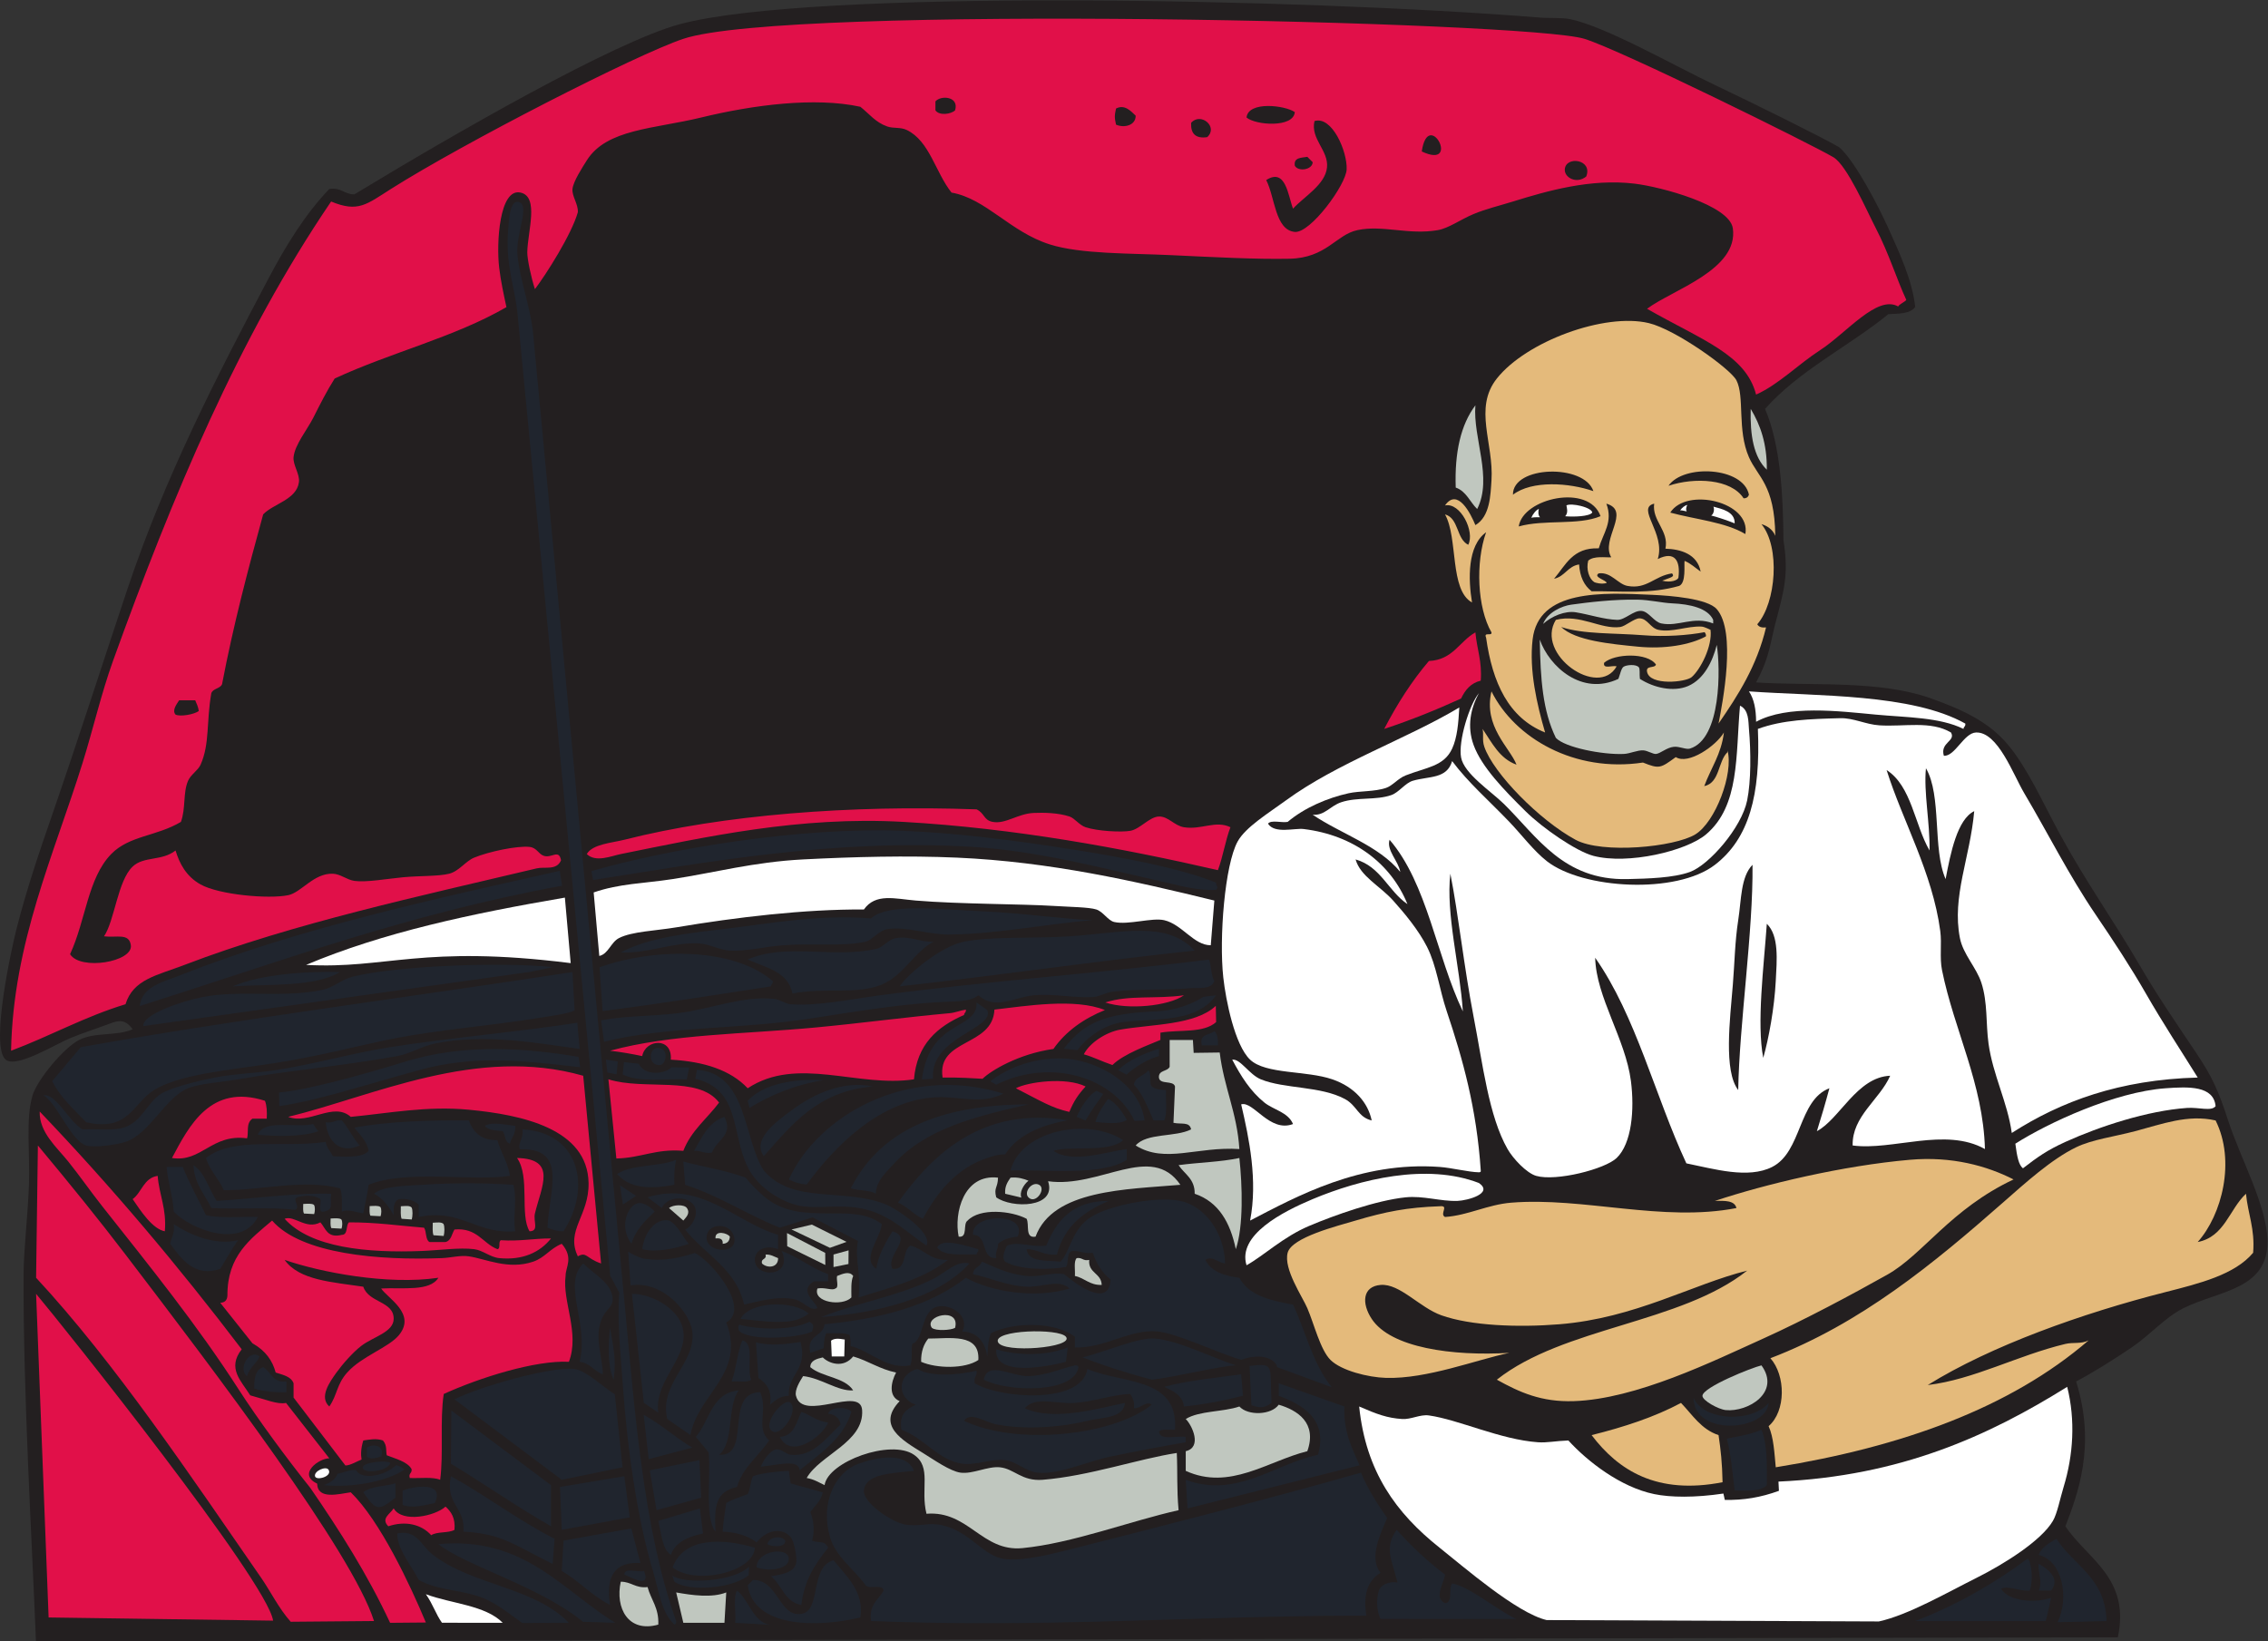 <?xml version="1.0" encoding="UTF-8" standalone="no"?>
<svg
   xmlns:dc="http://purl.org/dc/elements/1.1/"
   xmlns:cc="http://creativecommons.org/ns#"
   xmlns:rdf="http://www.w3.org/1999/02/22-rdf-syntax-ns#"
   xmlns:svg="http://www.w3.org/2000/svg"
   xmlns="http://www.w3.org/2000/svg"
   viewBox="0 0 782 565.96"
   height="565.96"
   width="782"
   xml:space="preserve"
   id="svg2"
   version="1.1"><rect x="0" y="0" width="782" height="565.96" fill="#333333" stroke="none"/><defs
     id="defs6" /><g
     transform="matrix(1.333,0,0,-1.333,0,565.96)"
     id="g10"><g
       transform="scale(0.1)"
       id="g12"><path
         id="path14"
         style="fill:#231f20;fill-opacity:1;fill-rule:evenodd;stroke:none"
         d="m 5370.19,672.148 c 52.58,-168.418 2.65,-294.394 -27.76,-374.589 56.39,-84.746 168.41,-133.477 135.59,-287.207 L 92.981,0 c -9.816,254.551 -33.363,639.98 -31.973,949.629 0.285,63.921 10.793,148.031 13.875,231.251 2.977,80.6 -9.016,170.43 9.254,231.23 12.195,40.62 80.547,122.89 120.234,143.38 41.059,21.17 97.363,9.37 138.742,27.73 -23.156,31.58 -41.05,21.19 -73.992,9.26 -25.094,-9.1 -57.226,-19.8 -87.871,-32.36 -38.699,-15.92 -138.668,-78.32 -166.488,-55.53 -41.41,33.96 16.207,292.34 27.75,337.62 27.348,107.24 61.301,205.84 92.5,295.98 69.937,202.22 130.828,393.53 194.222,582.71 98.442,293.74 230.926,550.14 365.352,804.71 44.977,85.15 95.691,167.44 157.246,231.23 30.981,4.78 38.473,-13.95 64.738,-13.87 253.29,153.67 671.17,394.49 842.25,440.33 339.62,91.02 1602.03,67 2223.95,17.03 27.16,-2.19 57.19,0.32 78.62,-4.14 91.79,-18.99 267.48,-119.65 375.07,-170.64 94.11,-44.59 278.14,-135.62 320.85,-160.7 40.6,-34.96 101.04,-151.5 127.27,-209.75 29.57,-65.65 62.03,-135.68 69.38,-203.49 -14.2,-19.36 -49.19,-16.9 -69.38,-18.5 -103.82,-84.25 -230.76,-145.38 -319.09,-245.11 41.04,-95.46 46.67,-228.85 47.62,-339.23 14.25,-92.15 1.71,-128.98 -23.34,-224.99 -13.88,-60.94 -18.02,-88.27 -47.41,-143.37 147.53,-9.43 318.85,6.68 453.21,-41.61 79.14,-28.43 148.47,-59.59 198.87,-120.25 50.66,-60.95 90.08,-150.4 134.11,-231.23 67.13,-123.24 140.14,-225.31 208.12,-342.24 44.2,-76.04 92.64,-146.23 143.37,-221.97 42,-62.74 57.89,-97.72 83.25,-175.75 32.07,-98.67 99.13,-217.89 101.73,-309.86 3.63,-127.93 -126.92,-130.547 -217.34,-175.742 -47.73,-23.828 -87.77,-70.606 -134.13,-101.738 -49.33,-33.125 -96.15,-62.676 -143.36,-87.872 v 0" /><path
         id="path16"
         style="fill:#ffffff;fill-opacity:1;fill-rule:evenodd;stroke:none"
         d="m 5730.91,1384.36 c -10.5,-14.28 -43.28,-2.47 -74,-4.63 -101.66,-7.15 -225.29,-47.39 -314.48,-87.85 -47.29,-21.49 -71.47,-38.77 -109.86,-68.31 -10.9,8.6 -15.32,30.36 -19.63,63.68 85.22,54.16 256.76,133.77 388.48,143.36 60.25,4.37 124.15,6.75 129.49,-46.25 v 0" /><path
         id="path18"
         style="fill:#ffffff;fill-opacity:1;fill-rule:evenodd;stroke:none"
         d="m 5684.67,1458.36 c -202.69,-5.43 -354.29,-61.95 -480.97,-143.38 -10.84,78.95 -48.94,150.22 -60.13,231.25 -7.25,52.52 -1.76,105.57 -18.49,157.23 -12.81,39.53 -47.26,73.65 -55.5,115.62 -21.22,107.91 26.22,207.25 37,328.36 -43.75,-21.01 -61.23,-108.32 -74.01,-175.74 -34.29,78.24 -9.5,215.57 -50.86,286.73 -6.23,-61.74 10.6,-140.44 9.26,-212.73 -38.96,67.43 -46.24,166.5 -111.02,208.11 41.25,-131.33 118.69,-265.27 138.75,-416.23 4.49,-33.75 -2.09,-68.69 4.63,-101.74 31.71,-156.15 106.36,-293.89 110.99,-462.48 -102.26,57.36 -239.48,-4.67 -342.23,9.26 -1.59,76.13 69.67,117.99 97.12,180.37 -86.08,-3.44 -130.9,-112.56 -189.61,-143.38 11.41,36.37 22.33,73.26 32.37,111 -80.88,-30.92 -70.74,-164.36 -147.99,-203.5 -62.3,-31.54 -150.35,-5.18 -221.99,9.26 -81.26,174.63 -130.35,381.44 -235.85,531.83 2.41,-102.05 78.47,-209.72 92.49,-319.1 9.52,-74.26 2.17,-161.29 -36.99,-198.87 -30.11,-28.88 -156.57,-61.07 -208.13,-46.23 -24.9,7.17 -59.88,44.65 -73.99,69.36 -48.65,85.14 -63.98,218.81 -87.86,342.23 -25.29,130.78 -38.87,262.96 -60.13,370 -12.12,-103.85 24.88,-240.75 32.36,-356.12 -68.41,142.78 -91.8,330.57 -189.6,443.99 -8.6,-27.21 22.65,-54.38 27.75,-83.26 -56.26,68.61 -152.08,97.65 -226.62,147.99 31.06,-2.7 44.92,22.68 74.01,32.38 41.4,13.79 89.73,4.54 129.49,18.49 19.74,6.93 35.92,31.28 55.49,37 42.76,12.5 87.9,4.14 101.75,50.87 42.43,-56.56 92.62,-99.47 147.99,-157.24 31.12,-32.48 62.98,-75.08 97.12,-101.74 92.43,-72.19 334.6,-86.27 434.71,-9.26 88.07,67.76 118.34,180.71 111.01,351.49 64.72,23.59 135.15,25.66 212.74,27.75 34.63,0.93 66.01,-16.23 101.73,-18.51 64.3,-4.07 132.27,12.66 185,-18.5 13.07,-22.72 -28.63,-25.47 -18.5,-60.11 28.52,-2.72 51.77,59 83.23,60.11 56.58,2.01 96.01,-108.59 124.87,-157.23 61.26,-103.28 114.96,-211.37 184.99,-314.47 45.47,-66.95 90.61,-135.72 129.51,-203.5 44.12,-76.91 93.01,-151.19 134.11,-217.36 z m -1091.45,249.73 c 2.79,53.92 9.01,116.81 -23.12,147.98 -7.81,-110.52 -26.59,-257.36 -9.24,-346.85 14.56,51.15 28.81,129.76 32.36,198.87 z m -60.11,300.6 c -30.72,-31.4 -28.59,-89.47 -37,-143.36 -8.62,-55.21 -9.26,-110.15 -13.88,-166.5 -7.41,-90.67 -24.23,-223.32 13.88,-272.85 2.87,170.78 38.89,410.04 37,582.71 v 0" /><path
         id="path20"
         style="fill:#20252e;fill-opacity:1;fill-rule:evenodd;stroke:none"
         d="M 5448.81,52.441 5322.4,49.453 c 30.89,65.625 11.33,159.551 -49.33,174.102 8.69,20.586 27.55,31.035 46.25,41.621 44.75,-69.317 126.96,-101.192 129.49,-212.735 v 0" /><path
         id="path22"
         style="fill:#ffffff;fill-opacity:1;fill-rule:evenodd;stroke:none"
         d="m 3515.66,607.402 c 46.65,-20.234 72.63,-29.843 111,-32.363 23.37,-1.523 46.52,12.441 69.38,9.238 76.56,-10.703 185.01,-62.578 282.1,-69.375 24.25,-1.679 43.95,3.301 78.62,4.629 49.33,-54.082 134.69,-120.703 222,-138.73 41.87,-8.653 104.95,-9.649 179.04,1.426 l 3.62,-16.426 c 48.77,-0.996 92.72,6.25 139.99,23.476 l -1.2,23.887 c 315.79,14.121 543.73,118.359 746.85,245.117 21.58,-86.386 15.9,-176.465 -9.25,-258.984 -9.44,-30.938 -16.44,-68.633 -27.75,-87.871 C 5279.91,260.078 5183.95,199.727 5111.19,163.438 5037.54,126.68 4935.06,67.578 4859.88,51.348 l -859.31,3.555 C 3922.99,73.125 3784.44,193.906 3723.78,242.051 3610.68,331.836 3532.9,439.199 3515.66,607.402 v 0" /><path
         id="path24"
         style="fill:#20252e;fill-opacity:1;fill-rule:evenodd;stroke:none"
         d="m 5305.43,131.055 c -10.78,0 -21.58,0 -32.36,0 11.25,21.855 -1.77,43.398 0,69.375 22.29,-11.641 57.88,-38.028 32.36,-69.375 v 0" /><path
         id="path26"
         style="fill:#20252e;fill-opacity:1;fill-rule:evenodd;stroke:none"
         d="m 5305.43,112.559 c -4.48,-20.176 -8.6,-40.723 -13.87,-60.118 h -337.6 c 109.02,42.051 204.65,97.5 291.34,161.856 11.67,-15.723 13.25,-62.227 4.63,-83.242 -26.74,-2.207 -54.68,14.297 -73.98,4.629 21.01,-32.832 87.6,-37.461 129.48,-23.125 v 0" /><path
         id="path28"
         style="fill:#ffffff;fill-opacity:1;fill-rule:evenodd;stroke:none"
         d="m 5083.46,2374.05 c 1.3,-7.47 -4.37,-7.96 -4.63,-13.87 -61.6,30.39 -146.69,29.51 -226.61,36.99 -96.27,9.01 -228.34,25.63 -309.86,-18.49 -0.09,32.28 -5.42,59.33 -18.5,78.61 177.93,-12.83 420.34,-5.42 559.6,-83.24 v 0" /><path
         id="path30"
         style="fill:#20252e;fill-opacity:1;fill-rule:evenodd;stroke:none"
         d="m 4574.73,616.66 c -4.89,-73.574 -194.5,-87.851 -194.24,13.867 25.7,-61.933 153.17,-65.097 194.24,-13.867 v 0" /><path
         id="path32"
         style="fill:#c0c7bf;fill-opacity:1;fill-rule:evenodd;stroke:none"
         d="m 4570.1,3030.76 c -33.93,32.35 -43.62,88.94 -41.62,157.24 24.95,-41.36 42.29,-90.28 41.62,-157.24 v 0" /><path
         id="path34"
         style="fill:#c0c7bf;fill-opacity:1;fill-rule:evenodd;stroke:none"
         d="m 4556.23,713.77 c 50.57,-69.786 -34.79,-121.348 -92.49,-115.606 -18.78,1.856 -60.65,24.785 -60.13,36.992 0.97,22.305 128.73,73.223 152.62,78.614 v 0" /><path
         id="path36"
         style="fill:#20252e;fill-opacity:1;fill-rule:evenodd;stroke:none"
         d="m 4570.1,403.926 c -15.26,-17.11 -50.67,-14.063 -83.24,-13.887 -4.63,37.656 -9.63,95.195 -20.23,134.121 21.34,5.117 57.95,8.985 89.6,23.125 15.29,-37.109 14.38,-90.449 13.87,-143.359 v 0" /><path
         id="path38"
         style="fill:#ffffff;fill-opacity:1;fill-rule:evenodd;stroke:none"
         d="m 4486.95,2891.92 c -18.65,7.56 -40.2,14.8 -60.84,20.37 6.38,2.92 9.14,15.89 5.87,22.87 21.38,-5.82 56.05,-12.88 54.97,-43.24 v 0" /><path
         id="path40"
         style="fill:#c0c7bf;fill-opacity:1;fill-rule:evenodd;stroke:none"
         d="m 3982.77,2591.41 c 24.74,-70.27 109.01,-146.48 203.48,-101.74 4.84,13.79 7.62,27.58 13.36,31.34 7.54,4.95 31.84,7.16 39.27,-1.2 3.72,-4.18 1.31,-17.04 2.88,-30.14 36.3,-23.4 87.48,-34.65 124.86,-18.5 40.91,17.69 63.28,63.52 73.99,106.37 9.62,-59.22 12.18,-243.19 -69.36,-268.24 -10.25,-3.15 -26.61,6.05 -41.63,4.63 -18.7,-1.78 -34.41,-17.32 -46.25,-18.5 -7.49,-0.75 -21.62,8.52 -32.37,9.25 -15.52,1.06 -34.36,-8.49 -50.86,-9.25 -54.33,-2.48 -152.34,16.52 -175.75,41.62 -33.9,69.9 -39.79,150.55 -41.62,254.36 v 0" /><path
         id="path42"
         style="fill:#c0c7bf;fill-opacity:1;fill-rule:evenodd;stroke:none"
         d="m 4431.37,2633.04 c -51.37,20.01 -89.41,-9.26 -134.11,0 -19.16,3.96 -32.16,30.4 -50.89,32.37 -21.08,2.21 -43.03,-23.83 -63.28,-23.12 -35.38,1.23 -69.32,13.3 -106.79,19.53 -27.79,4.61 -62.75,-9.91 -84.92,-30.07 11.65,30.16 48.63,46.46 72.35,49.78 46.5,6.51 111.48,14.08 171.56,13.02 32.58,-0.57 63.73,-8.41 89.7,-9.53 46.69,-2.01 92.67,-12.43 106.38,-42.73 0,-3.09 0,-6.17 0,-9.25 v 0" /><path
         id="path44"
         style="fill:#ffffff;fill-opacity:1;fill-rule:evenodd;stroke:none"
         d="m 4118.61,2920.02 c -6.79,-10.37 -47.84,-11.68 -70.02,-9.72 8.75,9.33 3.83,22.83 3.17,28.14 13.01,6.86 64.81,-4.8 66.85,-18.42 v 0" /><path
         id="path46"
         style="fill:#20252e;fill-opacity:1;fill-rule:evenodd;stroke:none"
         d="m 3922.45,57.656 -351.77,0.391 c -10.52,21.582 -10.55,52.422 -4.13,73.008 4.22,13.535 24.26,24.863 48.04,21.113 -12.65,54.727 -36.14,89.336 -1.81,136.133 37.9,-42.285 79.27,-81.074 124.89,-115.625 -2.76,-23.36 -29.64,-59.668 0,-73.985 21.74,1.368 8.06,38.164 18.49,50.86 45.28,-7.461 119.01,-71.094 166.29,-91.895 v 0" /><path
         id="path48"
         style="fill:#ffffff;fill-opacity:1;fill-rule:evenodd;stroke:none"
         d="m 3224.31,972.754 c -24,78.126 92.75,138.266 171.11,171.116 122.13,51.21 294.48,93.94 430.11,41.64 38.55,-27.01 -29.98,-45.35 -55.5,-46.27 -43.6,-1.54 -88.47,13.92 -134.11,9.26 -75.65,-7.76 -183.62,-46 -249.74,-74.01 -67.29,-28.47 -116.62,-76.521 -161.87,-101.736 v 0" /><path
         id="path50"
         style="fill:#ffffff;fill-opacity:1;fill-rule:evenodd;stroke:none"
         d="m 3830.16,1217.87 c 0.85,-3.94 -1.81,-4.35 -4.63,-4.63 -26.17,0.41 -70.67,11.62 -101.75,13.87 -204.95,14.92 -369.71,-76.09 -490.22,-138.73 19.96,103.26 -2.23,211.33 -23.12,300.6 31.5,9.5 73.75,-73.92 134.11,-50.87 -12.75,30.74 -51.01,36.89 -73.98,55.5 -36.8,29.79 -60.68,68.28 -83.26,110.98 20.8,3.11 43.85,-38.52 74,-50.86 60.99,-24.96 154.57,-17.01 217.36,-50.88 31.77,-17.13 33.72,-47.03 69.39,-55.49 -9.52,45.86 -43.87,86.37 -101.75,106.37 -67.49,23.3 -172.21,12.54 -212.75,50.86 -39.49,37.34 -62.85,153.18 -69.38,212.75 -11.19,102.45 3.92,291.18 37.02,351.49 20.49,37.34 79.95,73.51 124.85,106.36 133.07,97.33 310.88,158.19 448.61,240.48 -2.28,-40.67 -5.4,-78.02 -18.5,-106.37 -21.32,-46.1 -65.71,-48.11 -120.24,-69.36 -19.63,-7.65 -33.84,-26.66 -50.87,-32.38 -30.53,-10.25 -67.38,-7.29 -97.12,-13.87 -52.99,-11.75 -112.77,-36.56 -157.25,-74 -15.57,-2.92 -42.95,5.96 -50.88,-4.62 17.33,-27 68.22,-10.89 92.51,-13.88 130.26,-15.98 226.01,-90 268.24,-194.24 -49.65,33.62 -69.18,97.33 -134.12,115.63 12.08,-43.63 63.25,-68.62 97.12,-106.37 29.18,-32.56 65.64,-76.19 87.86,-120.25 24.65,-48.91 31.38,-108.48 50.86,-166.49 41.58,-123.77 77.17,-250.92 87.89,-411.6 v 0" /><path
         id="path52"
         style="fill:#c0c7bf;fill-opacity:1;fill-rule:evenodd;stroke:none"
         d="m 3381.55,491.797 c -102.63,-25.664 -200.94,-102.734 -314.49,-50.879 0,16.953 0,33.906 0,50.879 42.89,10 16.83,66.777 0,83.242 35.33,21.719 96.26,17.832 138.75,32.363 22.47,-24.57 82.82,-22.207 101.75,4.629 48.32,-14.121 100,-46.933 73.99,-120.234 v 0" /><path
         id="path54"
         style="fill:#c0c7bf;fill-opacity:1;fill-rule:evenodd;stroke:none"
         d="m 3205.81,1273.36 c -109.44,7.19 -192.29,-38.24 -268.23,9.26 28.57,33.08 102.5,20.84 143.37,41.62 -4.04,20.62 -24.65,12.42 -45.63,16.99 l 4,94 c -4.56,17 -39.48,3.68 -41.61,23.13 -1.38,19.86 21.93,15.04 27.74,27.73 v 69.38 h 60.12 l 2.02,-33.28 67.35,0.92 c 10.67,-89.54 44.9,-155.51 50.87,-249.75 v 0" /><path
         id="path56"
         style="fill:#20252e;fill-opacity:1;fill-rule:evenodd;stroke:none"
         d="m 3150.31,1541.6 c -13.86,0 -27.74,0 -41.62,0 -7.83,30.96 20.75,25.51 32.38,36.99 8.02,-7.38 10.02,-20.82 9.24,-36.99 v 0" /><path
         id="path58"
         style="fill:#ffffff;fill-opacity:1;fill-rule:evenodd;stroke:none"
         d="m 3131.82,1800.59 c -43.67,-0.45 -74.05,53.88 -120.25,64.74 -31.68,7.42 -92.93,-12.93 -129.48,-4.63 -16.18,3.68 -28.42,26.57 -46.25,32.39 -18.91,6.17 -69.02,6.54 -111,9.23 -78.31,5.04 -244.02,4.52 -356.1,13.89 -53.7,4.49 -104.06,19.75 -134.11,-23.12 -153.21,1.03 -331.84,-20.32 -485.6,-46.25 -51.85,-8.75 -114.83,-10.57 -148,-27.76 -21.19,-10.97 -27.26,-40.94 -50.86,-46.23 l -14.54,164.32 c 67.2,23.22 128.95,23.01 204.14,34.53 108.47,16.64 210.07,44.34 337.62,50.88 132.36,6.8 268.5,10.31 397.72,4.63 241.42,-10.63 459.56,-60.53 665.96,-111 -3.06,-38.57 -6.21,-77.05 -9.25,-115.62 v 0" /><path
         id="path60"
         style="fill:#c0c7bf;fill-opacity:1;fill-rule:evenodd;stroke:none"
         d="m 3048.56,339.16 c -124.77,-27.871 -274.38,-85.488 -403.72,-98.086 -105.06,-10.254 -139.82,97.696 -248.35,88.848 -16.31,65.176 14.25,120.293 -32.38,152.617 -59.66,41.367 -222.45,-17.754 -231.23,-78.613 -14.56,7.012 -27.75,15.41 -46.25,18.496 33.79,60.195 148.97,92.324 143.37,175.742 -4.29,63.926 -153.82,-32.207 -171.12,36.992 -3.83,15.332 10.2,37.617 18.51,50.879 47.48,-5.312 89.45,-39.531 129.49,-36.992 -22.38,34.648 -80.2,33.867 -111,60.117 -0.02,16.973 16.19,21.524 32.36,25.215 15.54,-15.723 53.46,-28.984 78.64,2.52 39.42,-11.446 68.64,-33.106 110.99,-41.622 -13.18,-24.707 -20.45,-61.601 9.24,-74.003 -60.09,-63.028 5.6,-100.45 60.14,-134.102 28.73,-17.734 70.13,-47.09 97.11,-50.879 31.34,-4.394 70.26,16.953 101.74,13.867 37.57,-3.672 56.5,-36.758 110.99,-32.363 120.27,9.687 247.34,54.16 346.86,69.375 2.31,-51.641 -0.4,-92.656 4.61,-148.008 v 0" /><path
         id="path62"
         style="fill:#c0c7bf;fill-opacity:1;fill-rule:evenodd;stroke:none"
         d="m 2849.71,921.895 c -31.9,-1.075 -43.66,17.988 -69.37,23.125 1.26,15.683 -3.58,37.48 4.62,46.23 14.6,2.266 16.33,-8.32 32.38,-4.629 -2.78,-35.137 31.27,-33.457 32.37,-64.726 v 0" /><path
         id="path64"
         style="fill:#20252e;fill-opacity:1;fill-rule:evenodd;stroke:none"
         d="m 2826.58,1865.33 c -122.13,-9.43 -248.63,-36.4 -374.6,-36.99 -50.28,-0.23 -109.01,21.66 -157.23,13.87 -21.27,-3.44 -39.07,-28.5 -55.51,-32.37 -54.98,-13.02 -139.45,-3.55 -212.73,-9.25 -49.15,-3.83 -97.83,-16.29 -138.74,-13.87 -26.19,1.54 -52.73,16.85 -78.62,18.49 -67.86,4.3 -135.4,-27.32 -203.49,-23.12 72.6,38.22 167.93,48.73 263.61,60.12 123.61,14.7 247.37,38.55 383.86,27.75 43.12,40.53 178.17,23.26 286.73,18.5 106.2,-4.67 215.11,-20.57 286.72,-23.13 v 0" /><path
         id="path66"
         style="fill:#c0c7bf;fill-opacity:1;fill-rule:evenodd;stroke:none"
         d="m 2757.22,787.773 c 22.37,-28.183 -162.85,-43.574 -175.74,-13.886 -13.84,31.875 157.75,36.543 175.74,13.886 v 0" /><path
         id="path68"
         style="fill:#ffffff;fill-opacity:1;fill-rule:evenodd;stroke:none"
         d="m 2183.75,736.895 c -10.79,0 -21.58,0 -32.37,0 l -1.69,40.781 c 7.74,6.133 18.44,5.957 35.31,2.949 l -1.25,-43.73 v 0" /><path
         id="path70"
         style="fill:#20252e;fill-opacity:1;fill-rule:evenodd;stroke:none"
         d="m 2142.13,931.133 c -12.33,0 -24.67,0 -37,0 -41.03,-25 6.67,-54.278 9.25,-69.356 -19.44,-9.16 -34.36,17.793 -60.13,23.125 -44.04,9.082 -92.71,-5.839 -129.48,-13.886 -21.59,94.023 -101.97,129.274 -152.62,194.234 12.99,4.57 26.51,24.42 27.75,41.63 3.3,45.64 -71.74,51.89 -87.87,13.86 l -36.99,27.76 c 138.42,43.79 229.73,-65.59 337.6,-97.11 0,-12.33 0,-24.67 0,-37 -34.64,12.68 -60.26,-3.67 -60.12,-27.769 0.26,-47.91 100.02,-45.664 69.37,23.149 44.04,-16.079 76.07,-44.184 120.24,-60.141 0,-6.152 0,-12.324 0,-18.496 z m -314.49,115.627 c -3.75,-43.65 89.63,-48.713 69.38,4.63 -12.45,32.81 -66.4,29.92 -69.38,-4.63 v 0" /><path
         id="path72"
         style="fill:#ffffff;fill-opacity:1;fill-rule:evenodd;stroke:none"
         d="m 1476.17,1754.36 c -385.24,48.22 -476.03,-15.86 -684.459,-4.63 199.496,84.12 427.239,132.61 669.429,174.08 l 15.03,-169.45 v 0" /><path
         id="path74"
         style="fill:#ffffff;fill-opacity:1;fill-rule:evenodd;stroke:none"
         d="m 1300.43,47.812 -157.24,0.195 c -15.5,21.367 -23.62,48.496 -41.63,73.808 66.21,-24.746 153.76,-28.164 198.87,-74.004 v 0" /><path
         id="path76"
         style="fill:#ffffff;fill-opacity:1;fill-rule:evenodd;stroke:none"
         d="m 849.973,443.691 c 10.226,-17.441 -32.207,-28.964 -35.137,-16.66 -3.195,13.418 28.816,27.442 35.137,16.66 v 0" /><path
         id="path78"
         style="fill:#ffffff;fill-opacity:1;fill-rule:evenodd;stroke:none"
         d="m 3825.53,2452.67 c -21.57,-38.73 -31.39,-86.08 -13.87,-134.12 20.77,-56.96 78.61,-116.21 134.11,-171.11 45.13,-44.65 131.92,-104.08 175.75,-115.62 89.25,-23.46 240.41,12.42 291.35,55.5 87.43,73.95 76.45,203.64 87.86,332.98 23.36,-10.9 21.44,-41.18 23.13,-60.12 5.27,-59.16 5.59,-134.94 -4.63,-184.99 -14.46,-70.78 -98.64,-167.01 -147.98,-184.99 -42.62,-15.53 -108.93,-17.27 -161.87,-18.5 -165.15,-3.83 -233.1,109.37 -319.11,194.24 -33.11,32.66 -103.06,77.99 -110.98,120.25 -7.88,41.94 21.8,138.05 46.24,166.48 v 0" /><path
         id="path80"
         style="fill:#c0c7bf;fill-opacity:1;fill-rule:evenodd;stroke:none"
         d="m 3816.29,3197.25 c -6.93,-84.32 45.5,-187.58 4.61,-268.23 -18.84,18.15 -28.04,45.96 -55.5,55.5 -3.06,90.93 13.12,162.63 50.89,212.73 v 0" /><path
         id="path82"
         style="fill:#ffffff;fill-opacity:1;fill-rule:evenodd;stroke:none"
         d="m 3961.06,2906.18 c 2.17,1.52 13.82,1.79 22.4,1.61 -5.51,5.22 -4.68,16.29 -2.96,21.45 -6.56,-2.03 -15.96,-13.1 -19.44,-23.06 v 0" /><path
         id="path84"
         style="fill:#ffffff;fill-opacity:1;fill-rule:evenodd;stroke:none"
         d="m 4345.88,2925.43 c 1.89,0.77 10.69,-1.01 17.11,-2.61 -3.26,4.86 -0.74,13.04 1.42,16.63 -5.26,-0.4 -14.21,-7.13 -18.53,-14.02 v 0" /><path
         id="path86"
         style="fill:#20252e;fill-opacity:1;fill-rule:evenodd;stroke:none"
         d="m 1744.4,43.184 c -34.07,31.699 -40.47,88.437 -55.5,138.75 -41.26,138.222 -67.15,322.031 -78.62,490.234 -4.34,63.906 -14.68,159.473 -8.33,229.375 l -23.51,44.141 -239.74,2487.426 c -6.84,71.02 -31.63,125.77 -24.4,217.36 2.06,26.03 4.29,79.8 28.12,72.64 29.17,-8.78 -8.81,-83.18 -3.99,-136.39 5.92,-65.38 34.27,-136.19 40.61,-204.48 L 1617.26,856.094 c 24.48,-259.629 47.58,-569.18 131.77,-803.653 0.75,-5.371 -1.02,-8.223 -4.63,-9.258 v 0" /><path
         id="path88"
         style="fill:#e4ba7b;fill-opacity:1;fill-rule:evenodd;stroke:none"
         d="m 3834.79,2360.18 c 24.46,-35.65 43.63,-76.59 87.85,-92.5 -16.66,43.64 -86.43,98.76 -64.75,189.61 60.07,-120.9 214.8,-210.84 391.84,-184.1 42.41,-16.95 45.15,-14.84 84.87,14.09 32.92,-20.99 104.64,29.67 124.51,63.64 -6.84,-56.37 -33.88,-92.53 -50.87,-138.73 40.67,8.67 35,63.65 60.13,87.87 -0.32,1.45 0.39,3.19 0,4.62 16.24,-59.56 -30.96,-185.3 -83.25,-217.36 -53.45,-32.75 -240.87,-51.23 -309.85,-13.86 -93.29,50.49 -212.45,172.11 -235.88,240.47 -6.19,18.1 -1.01,30.97 -4.6,46.25 z M 4455.64,411.523 c -170.32,-33.222 -269.71,30.84 -338.75,121.875 84,20.84 162.92,46.739 231.22,83.262 29.58,-30.547 51.95,-68.32 97.14,-83.262 5.73,-38.789 9.36,-71.289 10.39,-121.875 z M 4260.27,2508.17 c -3.27,17.12 19.75,7.98 23.1,18.49 -21.74,31.67 -107,28.67 -134.12,4.63 -3.7,-17.58 21.86,-5.88 32.39,-9.24 -47.12,-84.18 -211.88,31.33 -157.25,120.24 62.86,15.89 116.07,-25.28 166.49,-18.5 13.34,1.79 36.34,22.68 49.89,22.44 20.81,-0.39 27.94,-25.24 48.9,-29.73 34.78,-7.44 74.01,10.05 111.05,8.44 8.85,-0.39 22.54,-8.39 23.75,-8.44 5.18,-42.69 -26.08,-102.42 -48.59,-122.21 -15.22,-13.38 -108.89,-23.12 -115.61,13.88 z m -8.09,94.25 c -77.11,6.14 -156.88,2.28 -213.92,21.37 36.06,-35.16 127.12,-43.87 198.87,-50.88 67.8,-6.61 133.94,4.23 175.23,26.57 1.47,5.02 -1.77,8.69 -3.21,11 -43.08,-8.21 -102.67,-12.38 -156.97,-8.06 z m 956.13,-1407.67 c -162.82,-76.66 -234.17,-194.42 -326.54,-246.312 -88.92,-49.981 -213.7,-116.934 -320.91,-165.293 -130.29,-58.75 -328.47,-156.602 -490.23,-161.875 -83.55,-2.715 -139.78,22.656 -198.85,55.507 173.1,136.739 474.59,145.118 647.45,282.11 -142.96,-35.762 -289.46,-122.871 -485.6,-138.75 -107.58,-8.711 -229.29,-3.848 -305.22,23.125 -56.5,20.058 -107.55,82.636 -157.25,78.633 -47.03,-3.809 -49.68,-47.54 -23.1,-87.872 49.19,-74.726 208.42,-96.757 356.09,-87.871 -86.29,-17.988 -213.02,-67.851 -319.1,-64.746 -46.84,1.367 -115.71,18.985 -143.38,46.25 -26.44,26.035 -42.26,92.344 -60.12,134.102 -12.79,29.922 -61.99,101.406 -50.87,143.382 10.62,40 128.87,69.29 175.75,83.24 77.46,23.05 133.98,34.1 217.35,36.99 26.19,2.76 -1.34,-19.51 13.89,-27.73 59.1,3.96 110.25,32.05 171.11,36.99 186.93,15.12 392.43,-51.08 582.72,-13.89 -4.64,20.06 -30.41,18.93 -55.52,18.5 129.9,43.3 330.08,91.13 504.1,106.37 108.75,9.53 199.41,-15.77 268.23,-50.86 z m 619.72,-189.61 c -47.28,-56.781 -139.14,-79.495 -226.61,-101.761 -216.23,-55.02 -451.63,-138.965 -615.08,-240.469 119.15,14.18 231.91,76.602 356.09,106.367 20.1,4.805 41.04,-0.781 60.12,9.239 -203.78,-175.45 -483,-275.45 -809.33,-328.36 -3.38,34.942 -5.32,77.93 -18.49,106.387 45.15,38.945 44.27,131.094 4.63,175.742 233.45,89.278 421.9,244.649 601.22,402.345 57.82,50.84 126.03,112.64 189.61,143.36 41.68,20.15 97.52,27.11 152.61,41.62 69.89,18.42 136.37,44.1 208.11,27.75 52.31,-105.06 16.39,-244.18 -46.24,-314.49 69.74,13.52 81.69,84.81 124.86,124.86 4.93,-52.09 23.5,-90.54 18.5,-152.59 z m -1271.8,1884.77 c 48.84,-59.19 38.13,-203.26 -10.83,-259.03 4.22,-7.59 12.51,-9.07 22.67,-8.13 -23.66,-99.67 -72.42,-175.78 -122.82,-248.7 10.55,54.68 46.55,237.56 -4.64,295.99 -23.95,27.35 -118.95,34.84 -166.48,36.99 -130.2,5.89 -294.72,14.79 -309.86,-115.62 -9.26,-79.62 11.04,-167.3 32.37,-240.49 -94.71,37.87 -136.21,128.95 -152.62,245.12 -7.18,16.44 15.71,2.79 13.87,13.87 -36.68,63.65 -41.74,180.38 -13.87,258.98 -48.7,-34.83 -46.38,-121.45 -36.45,-181.65 -58.61,32.51 -35.58,166.65 -69.9,227.9 36.24,-10 29.03,-63.44 60.11,-78.62 17.72,33.73 -20.09,110.36 -60.11,101.75 32.53,46.71 66.31,-20.88 78.62,-50.87 38.07,22.3 39.08,78.1 41.6,115.61 6.43,95.5 -47.12,186.66 13.89,263.61 76.22,96.17 278.7,170.65 393.1,143.36 68.92,-16.44 211.41,-118.33 226.62,-147.99 21.75,-42.44 1.41,-128.36 32.36,-198.86 22.81,-51.94 66.54,-70.72 68.15,-203.43 -7.04,17.71 -23.03,26.62 -35.78,30.21 z m -240.48,99.23 c 67.39,22.56 161.89,18.04 194.24,-32.38 7.94,-0.24 11.86,3.57 13.87,9.26 -14.34,72.03 -169.36,79.8 -208.11,23.12 z m 4.61,-69.37 c 65.38,-17.88 142.16,-24.34 194.24,-55.5 14.7,83.52 -152.2,122.04 -194.24,55.5 z m -12.49,-93.38 c 9.71,46.58 -35.32,72.12 -29.11,116.5 -48.03,-11.42 30.44,-76.69 9.24,-143.36 43.99,22.11 58.99,-4.35 53.52,-47.53 -0.91,-7.05 -19.85,-14.29 -42.07,-8.37 23.1,8.97 33.26,9.71 25.54,18.9 -45.56,-6.53 -64.94,-42 -115.61,-32.38 -24.85,4.71 -42.19,36.74 -74,32.38 -15.86,-9.67 20.63,-17.72 20.46,-24.8 -12.7,-4.06 -29.58,0.48 -32.33,2.29 -12.76,8.37 -21.35,32.7 -15.37,55.44 14.78,13.24 45.1,7.59 59.61,8.69 -28.37,46.33 52.46,120.13 -12.67,138.74 17.76,-47.78 -7.93,-74.87 -19.7,-115.62 -67.48,2.73 -85.71,-43.78 -115.61,-78.62 28.18,5.74 35.34,32.5 64.75,37 2.07,-31.84 13.08,-54.74 32.37,-69.38 80.73,0.64 151.12,-7.77 226.59,13.88 18.47,8.16 12.06,53.96 13.9,64.75 16.27,-6.83 28,-18.23 41.6,-27.75 -8.71,45.64 -51.98,58.06 -91.11,59.24 z m -379.46,57.54 c 66.2,18.82 153.66,2.11 211.6,26.59 -29.99,85.13 -200.9,46.73 -211.6,-26.59 z m -15,82.09 c 49.26,37.79 145.76,30.99 208.11,9.25 -23.77,71.18 -209.1,66.41 -208.11,-9.25 v 0" /><path
         id="path90"
         style="fill:#20252e;fill-opacity:1;fill-rule:evenodd;stroke:none"
         d="m 1453.93,1954.57 c -398.82,-72.89 -734.008,-197.79 -1092.321,-311.23 4.36,51.19 65.657,63.93 101.743,78.63 311.921,123.46 662.788,198.64 984.578,271.12 l 6,-38.52 z M 135.012,1449.1 209,1536.97 c 414.805,73.87 848.36,129.01 1271.8,194.26 l 5.44,-99.1 c -14.36,-8.32 -58.79,-14.22 -102.56,-21.15 -117.28,-18.64 -246.29,-28.89 -360.73,-50.86 -81.407,-15.65 -195.716,-46.49 -314.481,-64.77 -117.098,-18.03 -241.93,-27.95 -309.86,-69.35 -54.621,-33.32 -64.839,-108.99 -175.742,-83.27 -31.465,33.29 -66.39,63.11 -87.855,106.37 z m 1358.328,150.96 5.95,-67.72 c -119.09,16.47 -246.62,39.87 -374.6,13.89 -33.14,-6.72 -63.71,-26.31 -97.12,-32.38 -138.093,-25.02 -277.629,-36.76 -411.593,-60.12 -44.356,-7.73 -96.211,-10 -129.497,-23.12 -58.273,-22.97 -99.593,-118.29 -161.863,-138.73 -21.238,-6.98 -79.668,-15.75 -101.75,-9.26 -39.316,11.56 -76.207,111.68 -110.992,129.49 33.23,6.62 65.152,-67.13 101.742,-87.87 41.332,1.48 79.348,-3.93 106.371,4.63 47.793,15.11 60.27,64.84 97.117,87.87 23.719,14.8 89.227,31.97 138.747,41.62 50.199,9.78 106.961,11.6 152.617,18.5 105.183,15.91 200.558,44.47 300.601,60.11 156.07,24.44 334.93,39.89 484.27,63.09 z m 505.42,108.03 c 1.31,-7.46 -4.37,-7.95 -4.62,-13.87 -148.19,-22.93 -283.91,-44.4 -435.4,-64.02 l -8.04,113.35 c 143.99,51.2 346.16,51.39 448.06,-35.46 z m 1142.31,0 c -8,-23.34 -43.22,-16.98 -60.12,-18.5 -64.81,-5.88 -137.58,-1.21 -203.49,-9.26 -17.23,-2.09 -33.74,-12.99 -50.88,-13.87 -50.21,-2.55 -102.7,9.56 -152.61,4.63 -51.1,-5.04 -99.17,-39.04 -143.36,0 -23.73,-18.61 -58.88,-14.74 -115.63,-18.49 -99.79,-6.62 -210.34,-24.59 -319.1,-41.62 -179.84,-28.15 -375,-20.06 -533.42,-60.12 l -7.67,55.49 c 65.45,12.3 129.15,10.06 198.87,18.49 82.56,10 169.6,46.14 249.73,37 13.97,-1.59 27.62,-12.78 41.61,-13.87 68.58,-5.31 154.77,12.93 231.24,23.12 269.48,35.94 585.15,58.77 850.95,92.5 6.51,-16.62 5.06,-41.19 13.88,-55.5 z m -50.87,78.61 c -242.16,-25.39 -508.42,-64.41 -763.09,-92.48 19.01,30.08 106.27,103.87 166.5,115.62 74.26,14.46 177.49,7.46 272.85,13.87 137.98,9.26 251.27,41.15 323.74,-37.01 z m -675.22,23.14 c -48.46,-24.59 -78.18,-87.93 -134.11,-111.01 -65.07,-26.84 -144.94,-6.58 -231.24,-23.11 -10.88,56.96 -68.84,66.82 -115.61,87.87 98.48,43.89 220.65,2.17 332.97,27.74 17.59,4 30.4,24.26 50.88,27.75 36.74,6.25 63.33,-11.15 97.11,-9.24 z m 730.7,134.11 c -47.16,-3.13 -98.05,11.89 -147.97,23.12 -142.69,32.15 -313.2,77.46 -480.98,87.87 -356.71,22.17 -689.49,-39.82 -982.68,-85.56 l -4.16,23.04 c 201.49,58.26 541.68,114.73 806.48,104.14 138.68,-5.52 287.17,-24.59 425.47,-46.23 139.85,-21.89 288.65,-49.29 383.84,-87.87 -0.41,-12.62 7.72,-9.32 0,-18.51 v 0" /><path
         id="path92"
         style="fill:#20252e;fill-opacity:1;fill-rule:evenodd;stroke:none"
         d="M 1431.09,1744.12 1373.48,1732.03 370.859,1591.5 c -4.117,29.4 98.633,64.44 152.618,74.96 99.046,19.36 206.429,-2.89 309.851,18.5 27.133,5.61 48.75,25.63 77.664,34.12 116.188,28.38 377.548,38.71 520.098,25.04 z m -551.516,-12.89 c -65.847,-38.98 -178.844,-30.82 -277.48,-37.01 72.715,32.15 197.984,39.59 277.48,37.01 v 0" /><path
         id="path94"
         style="fill:#20252e;fill-opacity:1;fill-rule:evenodd;stroke:none"
         d="m 671.469,736.895 c -8.231,-19.512 -26.633,-28.848 -32.375,-50.86 -24.25,16.192 4.261,72.246 32.375,50.86 z M 1046.25,444.336 c -46.703,-32.09 -137.82,-47.422 -208.289,-40.41 26.109,9.98 30.562,20.254 35.738,29.902 15.172,1.797 28.364,10.469 47.203,9.199 13.106,-25.781 71.559,-17.304 104.118,12.735 8.01,-2.559 14.5,-5.157 21.23,-11.426 z m -37.18,15.078 c -10.109,-19.941 -61.699,-24.824 -69.367,-13.887 -13.324,19.043 74.907,24.825 69.367,13.887 z m -23.125,18.496 c -10.574,-2.949 -27.894,-9.18 -36.996,0 0,7.715 0,15.41 0,23.125 9.606,6.778 25.719,7.578 33.918,0.02 4.91,-4.532 6.977,-12.09 3.078,-23.145 z m 37.005,-69.375 c 0,-12.324 0,-24.648 0,-36.992 -43.321,-33.652 -48.755,-35.938 -83.247,13.887 19.238,16.211 55.805,15.097 83.247,23.105 z m 101.74,-50.879 c -24.49,-4.629 -57.65,-15.273 -83.25,-4.609 0,12.344 0,24.668 0,36.992 23.35,9.453 111.01,26.914 83.25,-32.383 z M 1471.55,47.812 1350.89,47.383 c -28.39,20.273 -51.73,39.355 -82.83,55.937 -59.72,31.797 -127.83,23.789 -184.99,55.489 -18.59,37.265 -56.21,78.984 -55.5,120.254 51.11,10.722 61.18,-31.504 92.49,-55.508 104.35,-79.961 260.46,-82.383 351.49,-175.743 z m 120.23,0 -83.82,2.637 C 1398.32,140.938 1201.04,197.012 1133.94,251.309 1356.96,272.168 1456.34,129.883 1591.78,47.812 Z M 740.84,672.168 c 0,-9.258 0,-18.496 0,-27.754 -31.832,-0.996 -59.473,2.188 -83.246,9.258 -0.625,26.816 3.222,49.18 23.125,55.488 20.902,-11.484 23.504,-41.25 60.121,-36.992 v 0" /><path
         id="path96"
         style="fill:#20252e;fill-opacity:1;fill-rule:evenodd;stroke:none"
         d="m 1429.49,200.195 c -101.35,49.922 -130.86,78.125 -230.81,83.477 5.5,64.082 -47.81,69.355 -32.37,143.359 92.4,-50.957 173.24,-113.496 268.24,-161.855 l -5.06,-64.981 z m 180.79,249.961 -157.23,-32.363 -277.48,208.105 c 58.54,30.567 247.65,85.489 309.84,78.633 30.56,-3.515 74.77,-47.148 104.93,-65.605 l 19.94,-188.77 z M 1425.3,297.559 c -89.26,51.015 -171.59,108.964 -258.99,161.855 l 1.16,137.598 257.83,-193.086 V 297.559 Z m 203.48,23.105 -175.73,-32.363 -4.63,110.996 166.49,27.734 13.87,-106.367 z m 184.99,50.879 -115.62,-32.383 -17.42,103.164 128.42,26.348 4.62,-97.129 z m -23.12,129.492 -112.69,-29.844 -13.03,114.805 c 47.59,-26.426 79.27,-57.402 125.72,-84.961 z M 1656.54,202.422 c -66.14,4.473 -90.53,-34.805 -78.63,-108.359 -47.03,23.867 -80.03,61.797 -124.86,87.871 l 4.62,78.613 175.38,31.387 23.49,-89.512 z m 153.87,141.367 7.99,-64.726 c -37.68,-8.575 -70.92,-21.602 -83.26,-55.508 -21.03,15.722 -21.78,39.746 -32.36,87.871 l 107.63,32.363 v 0" /><path
         id="path98"
         style="fill:#20252e;fill-opacity:1;fill-rule:evenodd;stroke:none"
         d="m 1332.8,1333.48 c 1.59,-21.62 -9.98,-30.08 -13.87,-46.23 -13.35,3.61 -11.54,22.38 -18.5,32.36 -18.07,1.97 -38.11,1.97 -46.25,13.87 19.7,11.83 56.76,1.4 78.62,0 z M 615.977,1037.52 c -17.008,-23.09 -30.926,-49.258 -46.254,-74.004 -65.735,-22.969 -100.453,25.097 -129.489,64.744 2.93,17.09 12.547,27.52 9.246,50.88 43.864,-28.85 106.165,-55.37 166.497,-41.62 z m 50.871,60.12 c -42.301,-83.77 -174.539,-31.45 -217.368,13.86 -2.781,41.94 -14.937,74.48 -18.5,115.63 13.875,0 27.75,0 41.618,0 18.132,-43.56 39.797,-83.56 60.129,-124.88 37.453,-8.79 89.523,-2.95 134.121,-4.61 z m 189.613,60.09 c -3.078,-28.55 6.648,-41.19 -18.5,-46.23 -17.586,-3.71 -5.883,21.88 -9.25,32.37 -15.481,10.62 -39.641,10.7 -60.121,4.63 -13.918,-6.45 9.613,-23.93 -4.629,-32.37 -70.367,7.99 -142.652,0.88 -217.359,4.61 -16.657,35.78 -43.797,61.06 -46.247,111.02 30.461,-20.43 39.743,-62.01 60.114,-92.52 96.793,5.96 205.676,21.15 295.992,18.49 z M 1318.93,1204 c -97.72,-14.76 -269.32,16.8 -365.352,-23.12 -3.691,-25.61 -9.238,-49.36 -13.875,-74 -18.801,3.26 -39.719,11.52 -55.5,4.62 -0.254,21.33 2.059,45.22 -4.629,60.12 -93.23,24.88 -202.101,-4.96 -300.605,-4.63 -13.266,29.9 -36.196,50.14 -46.242,83.26 70.921,55.82 199.554,25.45 309.863,41.63 2.437,-16.08 12.512,-24.48 18.496,-37.02 23.234,-0.78 76.133,-5.99 92.492,13.89 -5.203,27.17 -23.211,41.52 -37.008,60.12 88.7,16.13 190.29,19.37 295.99,18.49 11.71,-29.92 31.37,-51.87 73.99,-50.88 8.81,-32.81 27.24,-55.99 32.38,-92.48 z m -388.477,78.62 c -51.043,-23.79 -83.777,11.46 -87.863,60.11 19.035,-3.63 23.719,7.11 41.613,4.63 17.684,-19.31 28.317,-45.68 46.25,-64.74 z m -106.371,36.99 c -44.57,-16.15 -116.672,-12.75 -157.234,-9.24 15.523,41.52 97.414,16.66 143.355,27.74 4.641,-6.16 7.641,-13.97 13.879,-18.5 z M 1332.8,1060.64 c -102.45,-8.14 -139.42,59.5 -249.73,37 0,10.78 0,21.56 0,32.36 -12.11,9.47 -27.05,16.11 -50.88,13.87 -13.5,-4.98 -14.97,-22.01 -13.87,-41.62 -12.66,22.81 -27.48,43.43 -50.875,55.48 23.223,20.67 86.545,20.55 124.865,23.15 78.75,5.33 159.45,5.08 235.87,0 10.27,-44.86 -2.26,-83.93 4.62,-120.24 z m 124.87,0 c -17.24,-0.29 -29.26,4.65 -41.62,9.24 4.48,96.35 53.38,206.66 -70.87,202.8 -7.84,13.57 9.84,27.42 6.12,51.56 145.38,-7.17 180.87,-147.68 106.37,-263.6 v 0" /><path
         id="path100"
         style="fill:#e11049;fill-opacity:1;fill-rule:evenodd;stroke:none"
         d="m 4930.84,3470.11 c -0.89,-3.74 -20.72,-12.65 -20.7,-17.28 -54.46,31.23 -134.08,-68.56 -201.29,-112.21 -59.05,-38.35 -107.14,-88.71 -166.49,-115.62 -26.75,103.53 -138.22,139.96 -282.09,221.99 64.92,48.89 237.03,100.57 221.96,208.11 -8.42,60.21 -186.29,107.46 -254.36,115.61 -113.95,13.65 -226.78,-19.05 -314.46,-46.24 -34.57,-10.72 -69.97,-19.15 -101.75,-32.38 -33.99,-14.14 -64.45,-36.75 -92.49,-41.62 -76.06,-13.18 -142.73,13.98 -208.13,0 -55.49,-11.86 -79.93,-72.08 -175.73,-73.99 -86.1,-1.73 -193.75,3.98 -305.24,9.25 -107.62,5.09 -234.49,2.49 -314.48,27.75 -102.88,32.48 -165.19,118.5 -254.36,134.11 -41.81,52.59 -56.53,133.14 -115.62,161.87 -16.81,8.17 -34.19,3.33 -50.86,9.25 -30.46,10.82 -45.04,31.54 -69.37,50.87 -117.28,25.54 -276.65,5.05 -411.61,-27.75 -122.33,-29.73 -244.86,-29.46 -295.97,-110.99 -10.91,-17.39 -35.2,-54.45 -37,-74 -1.77,-19.02 15.18,-38.81 13.86,-60.12 -16,-56.8 -81.82,-160.51 -110.98,-198.86 -9.61,28.95 -20.03,77.98 -19.77,95.22 0.83,54.22 31.23,143.49 -17.23,154.51 -55.27,12.57 -63.04,-131.45 -55.5,-194.23 4.33,-35.98 11.71,-69.09 18.77,-102.11 -135.84,-78.44 -297.94,-116.64 -444.235,-184.63 -20.277,-31.87 -37.36,-65.76 -55.512,-101.74 -15.223,-30.2 -47.73,-69.58 -50.855,-101.75 -2.004,-20.42 16.699,-43.74 13.867,-64.74 -6.121,-45.42 -66.836,-55.85 -92.496,-83.25 -39.27,-142.62 -77.172,-286.64 -106.367,-439.34 -5.215,-11.75 -23.235,-10.69 -27.75,-23.13 -13.125,-74.46 -3.696,-130.98 -27.75,-184.99 -6.668,-14.96 -25.305,-25.39 -32.372,-41.62 -13.511,-31.06 -5.55,-70.58 -18.5,-106.37 -63.218,-37.62 -133.488,-35.1 -180.363,-83.24 -60.793,-62.45 -65.605,-171.18 -106.367,-258.99 26.863,-43.07 163.18,-19.96 157.234,23.13 -4.461,32.38 -36.722,18.9 -69.363,23.12 27.692,41.54 35.199,143.54 73.992,180.37 28.981,27.5 75.239,13.5 110.989,41.62 10.023,-33.28 27.242,-66.93 64.75,-87.87 47.785,-26.68 175.933,-38.22 226.609,-27.75 34.262,7.07 65.941,57.34 115.625,55.51 19.707,-0.75 36.059,-15.73 55.484,-18.52 30.27,-4.34 83.328,5.29 124.87,9.26 44.39,4.24 92.12,2.24 120.25,9.26 25.46,6.32 42.47,32.46 64.74,41.62 38.77,15.93 111.72,31.13 143.37,27.73 19.19,-2.05 22.46,-18.34 37,-23.12 20.28,-6.66 39.06,18.47 44.36,-11.57 -11.59,-26.93 -42,-15.84 -62.86,-20.8 -299.91,-71.34 -629.741,-141.91 -911.07,-249.72 -70.824,-27.17 -132.613,-36.84 -152.613,-101.76 -106.437,-32.31 -194.969,-82.52 -295.98,-120.26 5.371,279.58 110.988,507.21 184.98,744.6 27.496,88.19 48.492,180.07 78.617,263.61 154.204,427.57 325.379,837.13 564.227,1188.55 70.105,-29.06 91.445,-7.58 155.509,32.94 186.82,118.13 632.08,346.68 755.55,387.91 269.8,90.07 2184.8,45.38 2330.87,0 95,-29.52 588.26,-273.3 643.84,-306.25 35.65,-21.14 86.22,-138.24 109.99,-183.97 33.15,-63.82 53.78,-131.35 78.62,-184.99 z M 1175.57,288.301 c -15.7,-8.965 -45.49,-3.848 -60.12,-13.867 -24.95,27.558 -65.81,38.3 -111.01,23.125 -19.737,20.097 3.87,31.035 13.88,46.23 22.63,-38.496 107.43,-19.668 134.12,4.629 14.63,-13.105 25.86,-29.629 23.13,-60.117 z m 249.73,753.829 c -29.07,-36.6 -74.2,-56.876 -134.12,-50.88 -23.29,2.344 -42.55,20.43 -64.75,23.14 -38.48,4.69 -89.88,-2.87 -134.12,-4.62 -142.955,-5.73 -288.751,8.24 -356.099,83.24 25.738,9.69 55.137,-29.08 92.5,-9.26 13.945,-15.33 16.973,-41.6 55.492,-32.36 16.703,0.25 9.582,24.33 18.5,32.36 69.641,0.25 130.067,-8.65 194.237,-13.87 6.73,-10.23 3.12,-30.8 13.88,-36.99 13.87,0 27.74,0 41.62,0 14.9,3.59 16.09,20.9 23.13,32.36 59.1,5.16 72.37,-35.52 110.98,-50.86 9.61,1.18 1.27,20.32 9.25,23.13 47.97,-3.26 84.64,4.75 129.5,4.61 z m 46.25,-319.103 c -86.62,4.453 -230.57,-40.761 -323.74,-83.242 -10.35,-66.719 -0.24,-153.926 -9.25,-221.992 -19.65,8.086 -52.05,3.437 -78.61,4.629 -3.83,13.066 6.51,11.973 4.62,23.105 -10.96,19.629 -43.13,27.149 -64.05,35.606 -3.04,10.605 1.74,24.433 -9.946,38.398 -17.691,5.957 -34.207,2.344 -50.871,0 -6.32,-20.547 -6.59,-36.035 -4.492,-49.316 -12.25,-4.746 -29.258,-15.391 -41.754,-15.43 L 759.348,630.527 c 0,12.344 0,24.688 0,37.012 -6.715,17.949 -27.766,21.563 -46.25,27.734 -8,30.059 -25.563,56.29 -60.172,75.704 l -83.203,104.668 c 11.765,0.566 17.929,6.738 18.496,18.496 -0.602,103.886 59.945,146.619 115.621,194.239 75.398,-87.29 277.863,-103.341 439.35,-97.13 23.36,0.918 47.18,7.871 69.37,4.629 43.57,-6.328 101.74,-35.762 166.48,-13.867 30.2,10.215 43.67,34.058 74.01,46.248 31.4,-36.697 9.71,-59.862 9.88,-83.201 -8.8,-66.231 37.15,-146.621 8.62,-222.032 z M 736.211,986.621 c 37.719,-53.203 124.504,-57.383 203.492,-69.355 13.813,-41.993 79.187,-37.051 78.617,-83.243 -0.42,-34.453 -52.734,-46.152 -83.246,-69.375 -22.015,-16.757 -49.449,-48.027 -64.746,-69.375 -17.805,-24.843 -45.5,-63.847 -18.496,-87.871 20.988,30.528 18.59,56.758 46.242,87.871 37.649,42.364 107.646,64.532 134.116,97.11 44.92,55.351 -29.88,95.039 -46.245,120.254 55.515,3.066 125.705,-8.535 147.995,27.754 -130.43,-19.375 -304.428,13.906 -397.729,46.23 z m 633.589,74.019 c -25.93,42.5 1.82,141.31 -32.37,189.61 104.09,-2.38 63.25,-72.93 46.25,-143.37 -4.95,-20.49 11.54,-45.55 -13.88,-46.24 z m -943.448,0 c -31.657,5.84 -61.899,51.76 -83.239,83.23 23.981,17.65 28.481,54.78 64.746,60.13 3.903,-50.05 23.52,-84.41 18.493,-143.36 z m 2636.088,610.45 c -40.86,-28.24 -145.1,-38.12 -203.48,-18.49 61.97,19.9 129.55,8.24 203.48,18.49 z M 1767.52,1268.75 c -70.81,6.05 -109.67,-18.57 -173.22,-19.77 l -20.57,204.75 c 93.73,-29.41 232.69,10.43 286.29,-60.12 -30.96,-41.5 -72.36,-72.54 -92.5,-124.86 z m -1077.547,83.22 c -12.34,0 -24.676,0 -37.004,0 -17.34,-11.42 -9.246,-36.17 -13.875,-50.86 -92.063,12.48 -117.653,-62.93 -194.239,-50.86 43.778,82.02 99.321,193.25 240.489,147.99 4.785,-12.19 5.539,-28.38 4.629,-46.27 z M 1554.79,977.383 c -39.25,13.379 -36.99,31.267 -60.13,18.496 -32.32,67.251 29.27,104.781 27.77,189.631 -2.52,140.62 -172.59,176.6 -309.87,189.61 -109.08,10.35 -206.51,-9.05 -305.236,-18.5 -44.918,39.96 -107.429,-20.94 -161.863,0 220.066,53.69 488.169,184.65 763.079,106.37 l 46.25,-485.607 z m 943.44,656.717 c 1.31,-7.48 -4.37,-7.97 -4.62,-13.89 -68.7,-29.96 -121.85,-75.48 -129.5,-166.48 -145.56,-21.97 -302.39,61.27 -430.09,-23.12 -44.09,46.87 -112.64,69.25 -198.88,73.98 4.48,59.47 -65.64,53.26 -73.98,9.26 -26.72,5.66 -54.22,10.53 -83.25,13.86 158.55,43.25 348.34,42.82 531.85,60.14 119.25,11.25 237.13,27.11 346.85,36.99 13.86,1.25 26.39,6.74 41.62,9.26 z m 359.73,-1.15 c -54.12,-21.93 -101.02,-54.43 -133.12,-100.61 -90.19,-12.67 -162.51,-56.52 -183.34,-77.2 -27.64,1.46 -56.75,3.75 -103.39,3.22 -15.16,101.95 129.62,78.57 134.12,175.74 81.09,9.3 207.89,30.22 285.73,-1.15 z m -49.87,-197.72 c -20.14,-22.12 -30.48,-37.81 -42.15,-65.8 -46.66,10.73 -71.09,26.9 -138.21,61.18 30.88,16.44 129.45,29.84 180.36,4.62 z m 336.71,208.46 c 0,-10.8 0.88,-31.19 0.88,-41.97 -33.22,-29.36 -94.46,-18.79 -144.07,-27.31 l -0.05,-18.78 c -28.62,-12.35 -95.65,-36.12 -124.1,-64.91 -28.45,9.67 -47.67,20.16 -74,27.76 15.41,30.35 58.43,57.46 93.7,63.69 82.51,14.53 194.03,11.29 247.64,61.52 z M 706.449,53.457 125.754,61.68 93.379,898.77 C 161.293,818.203 691.582,154.336 706.449,53.457 Z M 967.445,52.441 751.957,50.566 C 721.234,84.922 699.32,129.883 676.09,163.438 494.938,425.098 297.449,720.645 93.379,940.391 l 4.617,342.229 C 183.203,1180.35 254.941,1091.8 324.617,1000.53 557.031,695.918 911.57,229.648 967.445,52.441 Z m 41.625,-4.629 C 950.168,173.867 878.285,286.953 802.875,396.504 742.133,472.48 667.41,573.672 615.977,653.672 510.922,817.012 387.23,970.332 264.492,1125.37 235.18,1162.4 206.863,1203.3 176.621,1241 c -29.941,37.3 -75.336,75.46 -73.988,129.49 185.351,-193.87 358.816,-399.631 522.594,-615.099 -38.442,-49.297 -1.383,-81.485 22.023,-119.141 40.605,-10.879 70.523,-24.102 92.648,-19.648 L 851.832,473.281 c -26.996,0.313 -83.242,-41.269 -31.519,-65.312 1.335,-42.93 56.984,-26.446 87.011,-22.539 75.953,-73.985 153.286,-238.75 194.236,-336.797 l -92.49,-0.82 z M 3830.16,2485.04 c -26.07,-6.31 -40.44,-24.31 -50.87,-46.24 -63.53,-28.98 -129.3,-55.7 -198.87,-78.62 33.21,63.9 70.93,123.3 115.62,175.74 62.11,2.62 78.76,50.73 120.25,73.99 3.71,-42.07 17.71,-75.73 13.87,-124.87 z m -679.85,-490.22 c -247.76,56.94 -525.1,108.56 -813.94,124.87 -269.19,15.21 -511.88,-39.12 -730.71,-83.24 -24.43,-4.93 -64.78,-22.56 -87.86,0 14.88,25.91 64.92,28.82 97.11,37.01 254.97,64.74 584.7,90.26 911.07,78.61 21.02,-9.73 18,-27.91 41.62,-32.38 33.62,-6.35 64.78,21.35 106.37,23.12 25.09,1.08 62.98,0.57 92.49,-9.25 13.45,-4.46 25.31,-22.33 41.63,-27.74 31.07,-10.31 92.37,-13.3 115.61,-9.26 25.1,4.38 49.63,36.37 74.01,37 24.18,0.64 39.59,-23.64 64.73,-27.74 44.99,-7.34 81.92,18.77 120.25,0 -13.22,-34.57 -19.26,-76.31 -32.38,-111 z m 897.21,1812.89 c -1.48,-20.98 30.19,-39.16 55.5,-18.49 17.48,44.62 -53,53.97 -55.5,18.49 z m -369.98,46.25 c 103.16,-48.68 17.11,114.91 0,0 z m -328.36,-208.12 c 40.39,-3.71 132.54,121.83 134.12,161.87 1.83,46.06 -37.56,138.83 -83.25,124.87 -10.74,-46.9 37.11,-75.93 32.38,-120.24 -4.79,-44.81 -59.24,-74.93 -87.88,-106.37 -12.94,33.78 -18.74,106.53 -69.35,73.99 22.91,-44.39 22.8,-129.4 73.98,-134.12 z m 32.37,194.25 c -15.65,-2.84 -35.72,-1.29 -32.37,-23.13 9.37,-16.3 45.73,-10.31 46.24,9.25 -4.73,4.52 -9.36,9.15 -13.87,13.88 z m -32.37,115.61 c -24.41,17.5 -120.29,29.41 -124.87,-13.87 22.45,-19.82 121.21,-27.71 124.87,13.87 z m -268.23,-27.74 c -1.22,-27.43 11.02,-41.39 41.62,-37 29.55,26.83 -16.98,65.37 -41.62,37 z m -194.24,37 c -4.03,-18.4 -4.03,-23.24 0,-41.62 20.83,-9.26 50.96,-2.36 50.87,23.12 -12.37,11.84 -28.53,30.25 -50.87,18.5 z m -467.1,18.49 c 0,-7.71 0,-15.41 0,-23.12 9.68,-14.25 40,-10.31 50.87,0 11.02,36.29 -36.96,39.63 -50.87,23.12 z M 504.977,2434.18 c -13.868,0 -27.747,0 -41.625,0 -5.93,-9.57 -19.157,-25.73 -9.25,-37.01 12.789,-5.78 47.347,0.28 60.121,9.26 -1.524,10.8 -5.555,19.1 -9.246,27.75 v 0" /><path
         id="path102"
         style="fill:#c0c7bf;fill-opacity:1;fill-rule:evenodd;stroke:none"
         d="m 1147.11,1079.75 c 3.58,-6.8 2.69,-22.93 0.53,-31.18 l -26.35,1.82 c -3.15,8.65 -1.89,20.08 -1.94,32.36 11.4,0.63 22.28,2.31 27.76,-3 z m -335.059,49.29 c 3.586,-5.21 2.691,-17.58 0.539,-23.88 l -26.352,1.4 c -3.152,6.62 -1.89,15.37 -1.937,24.79 11.402,0.47 22.281,1.76 27.75,-2.31 z m 70.832,-37.69 c 3.582,-5.2 2.687,-17.56 0.535,-23.87 l -26.348,1.41 c -3.16,6.62 -1.894,15.37 -1.941,24.78 11.398,0.47 22.277,1.76 27.754,-2.32 z m 101.008,32.13 c 3.586,-5.2 2.691,-17.56 0.535,-23.87 l -26.352,1.39 c -3.152,6.62 -1.886,15.39 -1.937,24.78 11.402,0.49 22.281,1.78 27.754,-2.3 z m 80.679,-1.12 c 3.59,-6.79 2.69,-22.93 0.54,-31.17 l -26.35,1.82 c -3.15,8.65 -1.9,20.08 -1.94,32.36 11.4,0.63 22.28,2.31 27.75,-3.01 v 0" /><path
         id="path104"
         style="fill:#c0c7bf;fill-opacity:1;fill-rule:evenodd;stroke:none"
         d="m 2194.96,1011.33 -0.33,-35.353 -38.62,-7.852 v 32.405 l 38.95,10.8 z m -5.34,21.95 -42.85,-15.43 -99.44,47.5 52.63,12.58 89.66,-44.65 z m -54.85,-59.823 -98.54,48.453 -0.47,34.11 98.75,-51.25 0.26,-31.313 v 0" /><path
         id="path106"
         style="fill:#20252e;fill-opacity:1;fill-rule:evenodd;stroke:none"
         d="m 1878.52,824.785 c 51.79,-131.894 -73.99,-185.742 -92.5,-291.367 l -60.12,41.621 c -21.66,93.457 74.64,143.438 64.75,226.602 -5.56,46.797 -73.77,132.05 -159.54,119.101 l -6.28,87.128 c 8.65,-5.35 28.42,-16.542 45.9,-18.886 47.43,-6.386 85.97,3.028 126.5,15.426 43.02,-20.055 145.66,-143.844 81.29,-179.625 z m -319.1,-134.121 c -23.03,7.813 -32.49,29.16 -60.13,32.363 24.71,101.036 -45.95,199.668 9.25,254.356 26.93,-26.328 65.1,-46.543 74,-78.613 9.84,-35.45 -15.07,-34.219 -27.75,-69.356 -16.77,-46.504 2.8,-87.793 4.63,-138.75 z m 143.36,-99.375 -37.47,25.625 -30.74,281.856 c 53.69,-0.196 112.75,-37.129 128.34,-78.614 29.93,-79.746 -72.48,-141.816 -60.13,-228.867 z m -115.62,85.488 c -15.87,33.946 -14.18,92.52 -9.25,134.102 8.14,-49.16 16.98,-80.977 9.25,-134.102 v 0" /><path
         id="path108"
         style="fill:#c0c7bf;fill-opacity:1;fill-rule:evenodd;stroke:none"
         d="m 2530.61,727.656 c -34.78,-23.457 -108.2,-22.129 -147.99,-4.629 -0.5,26.7 6.82,45.586 18.49,60.118 54.86,-0.235 133.69,15.175 129.5,-55.489 z m -60.13,83.223 c -10.84,-6.309 -49.66,-8.633 -60.12,0 -22.04,31.367 73.93,55.176 60.12,0 v 0" /><path
         id="path110"
         style="fill:#c0c7bf;fill-opacity:1;fill-rule:evenodd;stroke:none"
         d="m 1878.52,126.426 -4.63,-78.614 h -106.37 l -18.49,78.614 c 40.55,-7.266 92.46,-14.707 129.49,0 z M 1702.78,43.184 C 1624.93,21.25 1590.84,85.82 1605.66,154.18 c 27.76,0.019 37.91,-17.598 69.38,-13.867 8.71,-32.911 29.67,-53.575 27.74,-97.129 v 0" /><path
         id="path112"
         style="fill:#20252e;fill-opacity:1;fill-rule:evenodd;stroke:none"
         d="M 3534.17,66.309 C 3095.84,66.543 2711.86,34.043 2253.13,52.441 c -5.84,42.832 19,54.981 32.36,78.614 -1.56,18.476 -37.94,2.148 -46.25,13.886 -31.75,43.184 -77.83,74.258 -92.48,124.864 -25.34,87.461 12.74,167.48 73.99,189.609 40.52,14.629 122.93,34.316 143.36,-18.496 -53.31,-6.406 -125.31,-5.977 -129.48,-50.879 -2.87,-30.781 70.38,-81.269 106.37,-87.871 31.13,-5.703 56.31,3.301 80.97,0.508 79.26,-8.985 115.21,-76.602 168.76,-88.379 42.04,-9.238 116.97,8.34 157.24,18.496 247.67,62.5 562.05,143.086 772.32,203.496 18.07,-43.594 46.6,-87.48 67.86,-117.129 -15.61,-37.265 -49.13,-103.105 -16.99,-141.855 -37.04,-22.129 -44.53,-61.778 -36.99,-110.996 z m -1543.3,-23.516 -89.23,5.019 c 3.02,26.27 -6.08,64.668 4.63,83.243 29.73,-21.133 40.94,-81.055 84.6,-88.262 z m -53.37,150.449 -0.79,-22.109 C 1898.17,138.027 1785.64,126.055 1744.4,154.18 l -5.26,15.683 c 32.4,-22.929 158.88,-15.84 198.36,23.379 z m -197.73,-2.051 c 29.47,80.45 132.65,74.707 212.75,50.86 -3.22,-64.043 -154.86,-97.266 -212.75,-50.86 z m -124.86,-18.515 c 0.56,19.492 35.49,4.609 50.88,9.258 18.98,-46.504 -32.97,-16.954 -50.88,-9.258 z M 2225.38,61.68 C 2113.01,34.57 1950.08,35 1934.02,144.941 l 13.87,13.868 c 65.78,0.019 66.64,-96.446 124.87,-87.871 52.72,7.773 20.62,121.778 83.25,138.75 31.27,-38.731 80.55,-81.993 69.37,-148.008 z M 1957.13,191.191 c -0.75,43.282 81.21,54.747 83.26,23.106 1.74,-26.914 -48.79,-35.195 -83.26,-23.106 z m 115.63,-97.129 c -43.54,7.324 -49.75,51.992 -78.62,73.984 31.91,5.781 57.59,9.883 64.74,32.383 4.22,13.222 -4.8,59.238 -13.88,69.375 -24.24,27.109 -64.33,16.386 -87.87,-13.887 -20.47,15.82 -50.7,26.387 -87.86,27.754 1.65,26.094 5.69,49.805 9.25,73.984 16.09,10.117 36.92,15.508 55.5,23.145 7.35,12.676 6.53,33.554 13.87,46.23 20.27,8.028 62.42,12.598 92.5,13.887 l 4.61,-32.383 c 27.25,-8.203 55.85,-15.058 83.26,-23.105 -4.96,-22.813 -20.45,-35.059 -32.38,-50.879 8.59,-20.469 12.22,-50.039 4.63,-74.004 19.61,-7.676 31.6,1.836 41.62,-18.496 -32.18,-40.274 -61.93,-82.988 -69.37,-147.988 z m -41.62,166.484 c 1.22,-19.063 -35.85,-16.27 -46.25,-9.238 3.18,18.632 35.74,24.257 46.25,9.238 v 0" /><path
         id="path114"
         style="fill:#c0c7bf;fill-opacity:1;fill-rule:evenodd;stroke:none"
         d="m 2012.64,991.25 c 0.57,-25.098 -27.97,-27.148 -41.62,-13.867 -3.45,14.238 12.69,8.887 9.25,23.147 14.33,0.45 22.09,-5.667 32.37,-9.28 z m 194.24,-46.23 c -6.16,-13.887 -4.7,-35.391 -4.63,-55.508 -23.1,-23.985 -100.25,-13.164 -87.87,23.125 19.27,3.789 38.59,-6.289 46.25,0 10.33,1.992 1.87,22.793 4.62,32.383 14.52,5.761 32.07,13.515 41.63,0 z m -430.11,175.72 c 9.75,-14.08 -3.11,-24.63 -9.25,-32.36 l -36.99,32.36 c 10.39,9.05 39.33,10 46.24,0 z m 111,-73.98 c -0.56,-11.76 -6.73,-17.93 -18.5,-18.5 1.39,12.19 -6.4,15.18 -18.5,13.87 -2.46,22.75 31.79,13.81 37,4.63 v 0" /><path
         id="path116"
         style="fill:#20252e;fill-opacity:1;fill-rule:evenodd;stroke:none"
         d="m 2853.77,1415.92 c -17.23,-24.53 -31.59,-43.77 -45.68,-68.56 l -23.13,9.26 c 9.44,22.23 31.02,57.77 51.57,67.42 l 17.24,-8.12 z M 1749.03,1245.63 c -4.55,-18.58 -5.67,-40.59 -4.63,-64.75 -64.48,-11.99 -115.68,-9.16 -147.99,27.75 37.2,26 108.5,17.91 152.62,37 z m -103.76,-93.52 -33.98,-22.38 -7.66,50.11 41.64,-27.73 z m 48.26,-40.61 c -24.43,-23.36 -49.19,-46.38 -60.12,-83.24 -36.38,47.97 -5.03,110.57 24.61,105.2 10.49,-1.9 24.32,-8.87 35.51,-21.96 z m 87.87,-83.24 c -30.79,-11.4 -83.64,-23.51 -120.24,-13.87 5.18,42.82 34.82,81.55 69.37,73.99 20.08,-8.75 34.87,-40.76 50.87,-60.12 z m 670.58,-41.639 c -61.32,-48.105 -147.36,-71.523 -231.23,-97.109 7.28,64.863 -10.72,96.679 -1.59,146.118 l -117.31,60.89 -84.59,-26.64 c -84.94,33.75 -155.41,82 -245.11,111 l -4.63,60.12 c 57.82,-15.45 101.02,-20.39 161.29,-41.62 13.62,-17.84 38.3,-40.86 47.42,-48.62 96.38,-81.85 227.44,-10.99 304.64,-71.64 -3.94,-37.79 -53.84,-90.272 -13.88,-115.604 2.77,30.527 23.2,68.474 41.63,97.114 55.59,-17.54 -19.15,-61.978 0,-97.114 39.23,-3.789 23.64,47.264 46.24,60.114 35.68,-9.04 50.57,-38.845 97.12,-37.009 z m 381.59,356.919 c 5.9,24.16 23.62,46.3 32.21,59.16 19.3,-6.92 38.3,-34.4 48.75,-53.79 -17.97,-13.15 -58.4,-7.46 -80.96,-5.37 z m 182.63,82.44 c -1.19,-26.57 3.46,-58.97 -4.63,-78.62 -9.23,0 -18.5,0 -27.73,0 -14.98,32.82 -27.31,68.27 -50.88,92.48 3.24,21.43 27.13,22.21 36.99,37.02 9.64,-7.33 1.55,-32.37 9.26,-41.63 8.54,-6.87 21.96,-8.86 36.99,-9.25 z m -1308.8,64.74 c -35.73,-3.4 -29.08,57.95 4.63,41.62 16.92,-8.18 9.45,-40.27 -4.63,-41.62 z m 75.33,-6.11 -6.32,-31.29 c -54.79,2.99 -120.22,-8.87 -165.76,12.87 l 3.23,32.21 38.22,-4.38 c 16.55,-33.77 70.96,-25.23 84.52,-9.29 l 46.11,-0.12 z m -286.33,27.21 4.52,-26.9 c -146.11,17.29 -274.96,31.88 -415,-6.87 -169.627,-46.96 -266.943,-79.48 -363.576,-93.67 l -0.508,35.33 c 70.019,5.92 207.441,43.16 325.824,79.67 154.88,47.77 311.78,35.23 448.74,12.44 z m 900.09,-488.19 c -44.05,28.93 -84.86,71.23 -145.1,90.2 -71.46,22.5 -137.04,0.19 -192.51,15.04 -46.02,12.28 -101.54,48.94 -124.86,98.26 -43.04,85.58 -18.01,200.58 -135.56,227.91 l 4.24,23.26 c 130.98,-8.28 119.46,-178.26 172.94,-260.43 76.5,-90.21 214.02,-42.09 322.56,-90.76 17.87,-8.01 115.77,-69.04 98.29,-103.48 z m -798.51,476.51 -3.07,-33.48 -23.8,4.71 -3.94,33.22 30.81,-4.45 z m 815.5,-44.85 -28.85,-1.93 c 19.82,157.52 145.02,126.56 141.35,199.24 l 27.67,-19.77 c 21.49,-48.26 -149.76,-70.08 -140.17,-177.54 z m 547.22,-107.93 -26.21,-1.11 c -50.05,108.83 -212.36,165.59 -357.64,93.59 l -15.42,8.83 c 70.13,54.22 161.06,66.31 217.55,55.88 88.12,-16.27 169.88,-74.76 181.72,-157.19 z m 184.98,323.73 c -49.22,-67.54 -137.44,-59.51 -234.2,-68.45 -60.67,-5.61 -107.28,-49.16 -124.43,-73.32 l -35.37,3.63 c 53.11,70.14 112.57,91.52 236.77,96.52 56.35,2.27 97.55,20.82 124.44,37.72 l 32.79,3.9 z m -147.69,-137.73 -0.28,-19.67 c -26.84,-6.07 -64.71,-29.74 -83.86,-47.81 l -21.59,11.54 c 26.37,26.49 66.91,42.62 105.73,55.94 v 0" /><path
         id="path118"
         style="fill:#20252e;fill-opacity:1;fill-rule:evenodd;stroke:none"
         d="m 3445.14,657.109 -141.63,52.032 c -2.28,17.343 -36.33,39.726 -93.04,19.082 -61.47,17.597 -164.03,68.164 -217.4,73.418 -70.69,6.113 -134.69,-43.614 -212.73,-41.621 0,9.257 0,18.496 0,27.753 -51.19,39.18 -156.14,39.102 -217.36,9.239 -8.28,-21.367 -7.37,-42.422 -9.26,-60.117 -6.14,37.011 -23.92,62.402 -64.74,64.746 19.9,36.836 -25,69.863 -60.12,64.746 -48.92,-7.11 -36.81,-86.934 -69.37,-97.11 -3.26,-26.523 1.37,-37.754 -4.63,-55.507 -61.73,-11.426 -102.26,37.011 -154.7,50.039 0.4,12.461 -0.12,18.945 -2.54,28.574 -14.91,6.68 -38.78,4.394 -60.12,4.629 -6.18,-11.367 -5.75,-25.43 -7.21,-38.965 l -34.41,-11.895 c -10.82,47.813 33.13,40.86 37,74.004 147.62,14.219 274.81,48.907 365.35,120.235 66.11,-35.957 178.66,-54.942 268.23,-27.754 -25.62,25.312 -71.8,2.871 -110.99,4.629 -52.27,2.324 -98.11,24.648 -138.74,32.363 0.62,17.891 18.76,18.242 23.13,32.383 26.8,-10.489 62.85,-31.641 115.61,-36.992 33.42,-3.399 69.88,10.683 97.12,4.609 29.71,-24.883 115.43,-89.805 120.24,-13.867 -21.72,16.816 -36.54,40.547 -46.25,69.378 -21.91,-3.42 -31.79,5.19 -50.87,4.63 -18.81,-1.23 -9.87,-30.219 -18.49,-41.645 -52.23,-8.105 -120.16,-6.914 -157.24,13.887 -10.64,11.992 0.16,30.588 4.62,41.618 30.76,12.07 63.26,-5.31 101.74,0 26.86,65.63 68.96,116.04 161.87,115.61 -64.16,-26.8 -115.81,-66.1 -134.12,-138.73 -34.2,-3.381 -47.96,13.69 -78.62,13.87 4.71,-35.376 52.2,-27.954 87.87,-32.368 24.67,26.348 29.62,84.848 78.62,115.628 50.09,31.44 172.06,54.12 231.23,41.6 63.67,-13.44 114.31,-82.93 115.63,-161.857 -17.64,1.465 -33.96,21.64 -50.87,9.238 14.91,-29.766 48.01,-41.387 87.86,-46.23 23.94,-45.45 79.84,-58.907 138.74,-69.375 30.02,-60.938 50.33,-153.575 100.59,-213.907 z M 2045,616.66 c 20.96,-23.633 -23.99,-85.625 -46.24,-74.004 -31.65,16.563 30.62,91.621 46.24,74.004 z m 97.13,-50.879 c -16,-37.441 -96.84,-95.742 -124.87,-36.992 37.62,2.461 42.29,37.871 55.5,64.746 24.13,-8.242 40.53,-24.219 69.37,-27.754 z M 2068.63,442.5 c -3.9,30.215 -57.34,12.988 -100.56,9.258 4.91,13.691 22.2,41.836 39.94,44.648 12.71,2.012 25.04,-12.539 36.99,-13.867 57.23,-6.367 92.04,43.145 129.5,78.613 -3.5,16.563 -14.56,25.547 -32.37,27.754 5,18.399 49.86,18.731 60.12,4.629 -20.56,-70.39 -84.07,-109.629 -133.62,-151.035 z m -79.12,77.031 c -27.13,-40.703 -67.48,-68.164 -83.24,-120.234 -54.76,-12.402 -59.19,-49.434 -55.5,-115.625 -28.99,35.625 -11.14,148.691 -18,205.058 l -32.87,40.059 c 35.85,41.231 40.24,113.926 110.99,120.254 -31.17,-41.289 -10.85,-134.082 -50.87,-166.504 85.57,-5.391 11.43,160.84 106.36,161.875 20.77,-46.914 -12.61,-92.93 23.13,-124.883 z m -46.24,157.246 c -9.93,-8.574 -33.88,-3.105 -50.88,-4.609 12.2,32.5 14.56,74.844 27.75,106.348 33.63,-7.989 9.58,-73.672 23.13,-101.739 z m 147.98,171.133 c -38.29,-34.609 -117.97,-18.926 -175.73,-13.887 23.42,46.211 137.93,48.282 175.73,13.887 z m 9.26,-46.269 c -21.78,-13.672 -140.2,-26.797 -183.05,-3.164 -10.83,6.621 -7.67,15.703 -5.45,20.976 28.38,-9.785 127.15,-20.41 182.03,7.207 11.86,-7.676 11.01,-10.918 6.47,-25.019 z m -60.12,-166.485 c -24.02,-0.644 -35.9,-12.949 -48.58,-23.125 6.15,38.535 -10.97,56.094 -30.05,69.375 l -6.29,92.071 c 37,-10.137 78.19,-4.844 115.19,0.839 19.77,-72.304 -34.24,-84.765 -30.27,-139.16 z m 1174.68,0 c -47.71,-12.402 -98.18,-22.07 -152.63,-27.754 -3.88,30.039 -28.15,39.668 -50.87,50.879 60.66,16.407 131.25,22.891 198.87,32.364 l 4.63,-55.489 z m -143.38,-291.367 -4.63,74.004 c 131.79,-48.73 228.36,40.664 342.25,64.746 26.08,93.613 -41.85,129.902 -101.75,152.617 0,10.801 0,21.582 0,32.364 l 169.96,-60.118 c -3.28,-74.355 27.49,-120.722 38.93,-152.246 L 3071.69,343.789 Z m 217.37,272.871 c -18.08,-13.125 -28.58,-14.004 -52.13,-5.976 l -4.78,101.757 c 67.2,8.164 51.56,-0.371 56.91,-95.781 z m -527.22,143.36 -4.62,-36.993 c -39.7,-10.488 -186.44,-42.207 -180.37,32.364 59.44,-17.754 130.44,-16.661 184.99,4.629 z m -217.37,-83.243 c 10.26,50.235 71.89,7.95 115.62,9.239 46.43,1.386 84.83,19.746 120.25,27.754 5.38,0.761 8.23,-1.016 9.25,-4.629 -10.72,-68.926 -183.36,-64.434 -245.12,-32.364 z m 652.1,36.993 c -46.05,-2.207 -164.86,-31.973 -217.36,-36.993 -56.93,15.02 -119.83,34.59 -178.64,57.5 63.35,16.465 146.19,53.047 187.88,48.868 63.12,-6.329 146.07,-49.024 208.12,-69.375 z M 3067.06,528.789 c 0,-4.629 0,-9.258 0,-13.887 -63.4,-11.113 -127.29,-22.968 -194.23,-36.992 -63.58,-13.32 -132.55,-47.226 -189.61,-41.621 -29.08,2.852 -54.06,28.887 -83.24,32.383 -35.64,4.258 -76.32,-14.121 -111,-9.258 -61.95,8.691 -99.45,67.324 -157.24,87.871 -7.06,40.977 14.1,53.731 37,64.746 -49.87,16.797 -48.81,79.16 4.62,92.481 35.07,-22.266 109.8,-14.785 152.62,-4.61 2.26,-14.589 -8.34,-16.328 -4.62,-32.382 63.51,-39.024 275.83,-55.997 291.35,36.992 89.15,-38.789 236.18,-19.707 226.61,-157.227 -14.46,-0.957 -33.94,3.106 -41.61,-4.629 2.89,-24.843 45.68,-9.804 69.35,-13.867 z m -134.1,73.984 c 2.67,18.106 -3.98,26.856 -9.26,37.012 -42.77,-0.879 -91.84,-19.219 -143.36,-23.125 -46.65,-3.555 -103.17,18.262 -129.5,-13.887 77.91,-35.449 199.95,2.696 259,13.887 -3.05,-40.469 -62.25,-37.539 -97.13,-46.25 -70.54,-17.617 -164.96,-23.242 -235.86,-9.258 -29.37,5.801 -66.78,34.063 -83.24,9.258 137.78,-65.234 384.71,-38.652 485.6,41.621 -14.57,11.172 -27.75,-9.902 -46.25,-9.258 v 0" /><path
         id="path120"
         style="fill:#20252e;fill-opacity:1;fill-rule:evenodd;stroke:none"
         d="m 2761.84,1347.85 c -51.63,-9.59 -124.81,-30.02 -161.86,-88.36 -19.59,0.22 -30.71,-4.16 -46.26,-9.26 -77.5,-25.33 -129.57,-87.26 -166.47,-157.22 -24.59,10.86 -39.53,31.38 -64.77,41.62 89.28,124.96 218.54,250.06 439.36,213.22 z m 152.61,-74.49 c 0,-9.24 0,-18.5 0,-27.75 -64.78,-42.9 -210.97,-24.61 -300.6,-27.74 25.94,102.27 197.6,139.14 291.36,78.61 -36.35,-33.73 -138.22,-13.63 -180.37,-27.73 48.38,-33.57 137.19,-2.38 189.61,4.61 z m -282.11,-226.6 c -21.22,-1.92 -38.46,-7.8 -50.86,-18.5 1.02,-14.9 -8.19,-19.57 -4.63,-37.01 -41.85,-1.758 -20.09,60.08 -60.12,60.12 -6.01,56.54 143.5,59.27 115.61,-4.61 z m -124.86,-69.377 c -81.38,-89.785 -238.01,-128.828 -383.85,-138.731 90.12,36.27 196.71,53.321 286.73,97.11 36.58,17.793 62.68,50.058 97.12,41.621 z m 23.13,36.997 c 1.29,-7.47 -4.38,-7.95 -4.63,-13.87 -38.46,1.62 -85.8,-5.647 -101.74,18.49 13.08,26.7 81.4,1.66 106.37,-4.62 z m -400.49,437.08 c -74.23,-11.58 -139.34,-39.6 -191.48,-71.71 l -4.62,18.49 c 41.91,45.49 124.81,57.72 196.1,53.22 z m -288.6,-187.34 c -20.57,-3.61 -27.76,6.15 -46.25,4.63 20.54,34.94 36.82,74.18 78.62,87.87 23.79,-47.87 -18.96,-57.75 -32.37,-92.5 z m 416.22,171.11 c -142.21,-11.93 -209.54,-98.77 -282.1,-180.37 -31.12,43.34 30.52,88.25 73.99,120.26 54.01,39.76 129.74,76.5 208.11,60.11 z m 337.61,-18.49 c -55.88,-28.95 -111.98,-6.95 -171.11,-9.26 -148.94,-5.78 -267.53,-130.23 -337.72,-226 -17.31,1.33 -32.01,5.96 -46.13,13.29 73.22,161.81 303.46,299.98 554.96,221.97 z m 64.74,-27.76 c -137.96,-31.81 -263.82,-62.42 -346.85,-152.61 -20.23,-21.99 -47.26,-45.57 -47.74,-78.38 -16.38,9.82 -45.13,7.3 -64.75,13.89 76.91,151.23 231.94,216.36 459.34,217.1 v 0" /><path
         id="path122"
         style="fill:#c0c7bf;fill-opacity:1;fill-rule:evenodd;stroke:none"
         d="m 3053.19,1180.88 c -139.76,-12.13 -329.57,-12.07 -374.6,-134.12 -27.99,-4.88 -15.45,30.8 -23.12,46.25 -39.65,20.92 -120.71,28.59 -152.61,-4.63 -13.12,-8.48 1.64,-44.81 -23.13,-41.62 -12.6,60.64 12.61,162.95 101.75,152.62 -0.44,-26.68 -11.29,-25.02 -4.63,-50.88 40.04,-29.14 157.35,-28.13 134.12,41.62 134.3,-18.85 266.89,101.23 342.22,-9.24 z m 143.38,-166.5 c -14.39,68.86 -44.25,122.26 -106.37,143.35 0.61,39.16 -26.52,50.59 -41.64,74.01 51.55,7.05 109.14,8.05 157.25,18.49 7.74,-71.17 10.93,-177.2 -9.24,-235.85 z M 2660.3,1191.5 c -13.33,-10.64 -24.09,-31.15 -18.31,-43.71 l -42.01,9.94 c -1.35,19.85 6.43,30.57 13.87,41.65 18.95,1.97 34.45,-2.92 46.45,-7.88 z m -0.21,-43 c -12.98,13.47 9.35,42.34 27.75,32.38 19.1,-10.35 -9.19,-51.66 -27.75,-32.38 v 0" /></g></g></svg>